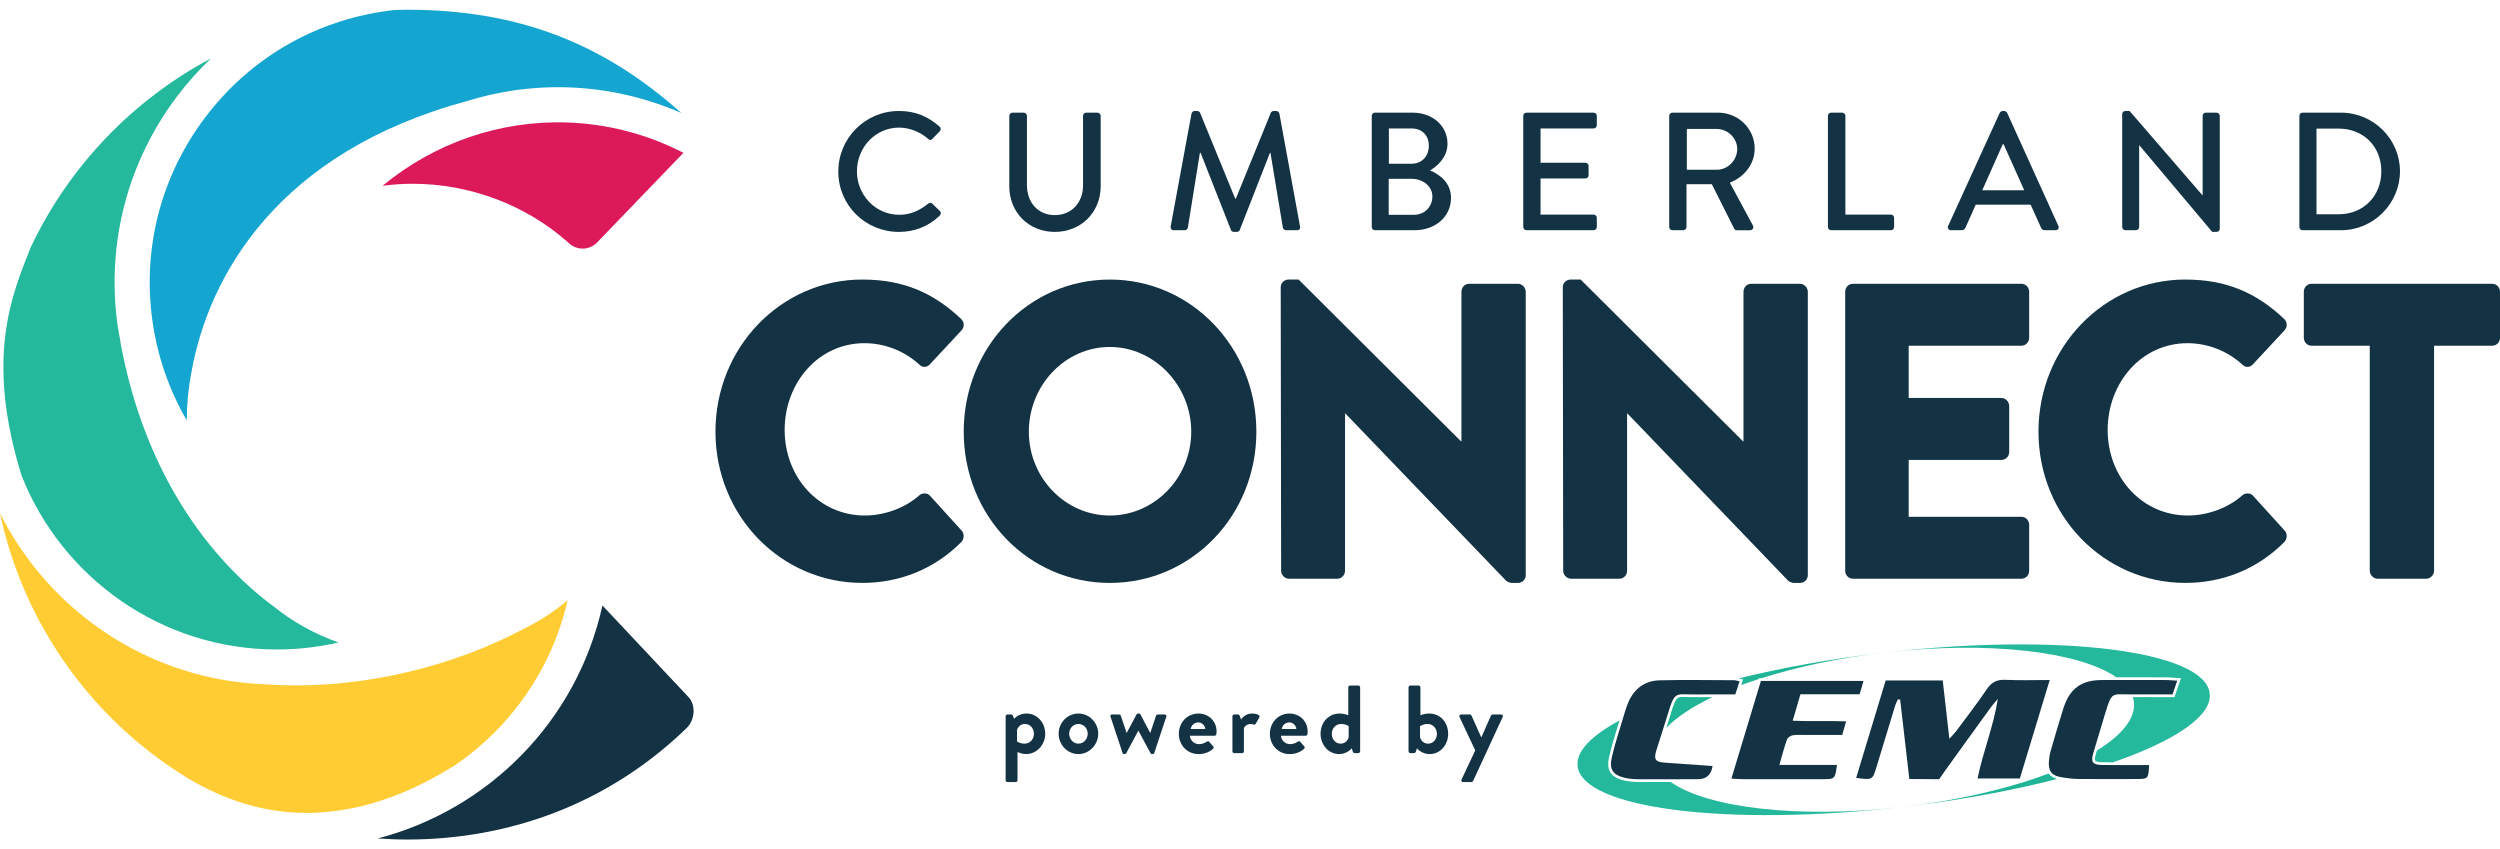 <svg width="209" height="71" viewBox="0 0 209 71" fill="none" xmlns="http://www.w3.org/2000/svg">
<path d="M32.877 0.842L32.313 0.92C26.246 1.759 20.867 4.911 17.169 9.796C13.471 14.68 11.898 20.712 12.737 26.78C13.151 29.774 14.132 32.594 15.612 35.142C15.617 33.784 15.748 32.454 15.995 31.166C17.421 23.082 23.196 12.724 39.077 8.438C40.283 8.068 41.515 7.78 42.771 7.588C42.788 7.585 42.805 7.581 42.824 7.577L42.819 7.579C44.371 7.346 45.952 7.25 47.544 7.306C50.817 7.421 54.002 8.16 56.962 9.448C50.509 3.696 43.47 0.813 34.015 0.813C33.634 0.813 33.256 0.83 32.877 0.842Z" fill="#14A6D1"/>
<path d="M47.441 10.24C41.775 10.041 36.276 11.974 31.983 15.534C32.802 15.425 33.639 15.363 34.497 15.363C39.218 15.363 43.939 17.097 47.504 20.277C48.178 20.952 49.238 20.952 49.913 20.277L57.136 12.776C54.146 11.234 50.846 10.36 47.441 10.24Z" fill="#DC1A5A"/>
<path d="M28.306 53.711C28.306 53.711 28.303 53.711 28.302 53.71L28.304 53.712C28.304 53.712 28.305 53.712 28.306 53.712V53.711Z" fill="#133243"/>
<path d="M1.804 39.762C5.163 48.263 13.456 54.296 23.138 54.296C24.901 54.296 26.624 54.096 28.3 53.712C28.279 53.703 28.254 53.693 28.231 53.686C26.261 52.986 24.457 51.97 22.869 50.696C17.643 46.817 12.09 39.728 10.059 28.562L10.073 28.548C9.986 28.094 9.892 27.643 9.828 27.181C8.883 20.336 10.659 13.533 14.829 8.023C15.687 6.889 16.63 5.843 17.64 4.88C11.079 8.372 5.784 13.9 2.586 20.637C0.961 24.69 -1.241 29.934 1.804 39.762Z" fill="#24B89C"/>
<path d="M50.364 50.619C48.211 60.394 40.728 67.714 31.582 70.094C32.386 70.148 33.195 70.186 34.015 70.186C42.59 70.186 50.877 67.2 57.428 60.84C58.102 60.166 58.199 58.913 57.524 58.239L50.364 50.62V50.619Z" fill="#133243"/>
<path d="M13.231 63.402C14.051 64.005 14.899 64.571 15.771 65.103C18.566 66.756 22.172 68.155 26.558 67.94C27.629 67.872 28.684 67.729 29.719 67.514C32.288 66.956 35.083 65.835 38.1 63.931C42.681 60.78 46.125 55.975 47.453 50.184C47.443 50.191 47.43 50.2 47.42 50.209C46.286 51.174 44.994 51.983 43.62 52.653C38.415 55.421 30.515 57.794 22.117 57.205C20.066 57.125 18.076 56.804 16.173 56.271C16.134 56.261 16.097 56.254 16.058 56.245L16.071 56.243C9.037 54.242 3.221 49.333 0 42.905C1.777 51.246 6.537 58.429 13.127 63.326C13.16 63.351 13.195 63.377 13.229 63.402H13.231Z" fill="#FFCC33"/>
<path d="M157.642 56.889H162.413C162.592 58.471 162.77 60.034 162.966 61.762C163.229 61.469 163.403 61.302 163.545 61.11C164.404 59.953 165.29 58.813 166.094 57.619C166.504 57.011 166.967 56.799 167.685 56.834C168.865 56.892 170.048 56.849 171.356 56.849C170.504 59.658 169.685 62.361 168.861 65.077H165.324C165.791 62.803 166.663 60.717 167.018 58.428C166.833 58.648 166.634 58.859 166.464 59.092C165.181 60.851 162.64 64.388 162.64 64.388L162.115 65.142C162.115 65.142 160.175 65.125 159.62 65.125C159.357 62.848 159.104 60.67 158.853 58.49C158.792 58.481 158.73 58.473 158.668 58.464C158.588 58.642 158.489 58.814 158.433 58.999C157.91 60.708 157.399 62.422 156.873 64.131C156.541 65.214 156.531 65.212 155.176 65.031C155.999 62.315 156.816 59.617 157.642 56.888V56.889Z" fill="#133243"/>
<path d="M144.744 65.092C145.592 62.286 146.393 59.636 147.211 56.928H155.781C155.718 57.163 155.673 57.345 155.62 57.525C155.577 57.673 155.528 57.819 155.458 58.038H150.517C150.303 58.767 150.111 59.429 149.871 60.251C151.377 60.325 152.799 60.246 154.338 60.304C154.218 60.717 154.127 61.034 154.008 61.443C152.958 61.443 151.94 61.443 150.921 61.443C150.569 61.443 150.209 61.41 149.866 61.469C149.687 61.501 149.446 61.67 149.388 61.83C149.156 62.483 148.984 63.157 148.753 63.951H153.569C153.41 65.134 153.41 65.138 152.354 65.139C150.143 65.143 147.93 65.142 145.718 65.139C145.435 65.139 145.151 65.113 144.744 65.093V65.092Z" fill="#133243"/>
<path d="M143.172 64.038C143.06 64.769 142.656 65.136 141.958 65.139C140.294 65.145 138.63 65.154 136.966 65.145C136.586 65.143 136.198 65.112 135.829 65.026C134.866 64.803 134.519 64.332 134.738 63.359C134.988 62.243 135.354 61.152 135.68 60.054C135.817 59.597 135.946 59.133 136.135 58.697C136.624 57.571 137.505 56.906 138.726 56.875C140.805 56.823 142.887 56.861 144.966 56.866C145.088 56.866 145.21 56.912 145.426 56.955C145.31 57.313 145.207 57.635 145.071 58.053C143.91 58.053 142.765 58.047 141.622 58.055C140.093 58.069 140.016 57.74 139.445 59.648C139.136 60.685 138.782 61.708 138.468 62.743C138.237 63.504 138.397 63.705 139.193 63.759C140.52 63.849 141.846 63.945 143.173 64.038H143.172Z" fill="#133243"/>
<path d="M182.017 56.906C181.875 57.319 181.763 57.64 181.622 58.052C180.424 58.052 179.246 58.047 178.068 58.052C176.6 58.06 176.554 57.785 176.019 59.555C175.677 60.684 175.334 61.813 175.004 62.944C174.779 63.712 174.93 63.934 175.731 63.951C176.724 63.973 177.718 63.958 178.712 63.958H179.665C179.606 65.119 179.606 65.124 178.538 65.126C176.934 65.132 175.332 65.137 173.73 65.122C173.285 65.118 172.838 65.057 172.397 64.989C171.524 64.854 171.228 64.491 171.288 63.636C171.308 63.351 171.354 63.063 171.433 62.789C171.778 61.595 172.123 60.399 172.5 59.213C173.02 57.575 173.994 56.859 175.689 56.851C177.484 56.842 179.279 56.846 181.074 56.851C181.354 56.851 181.633 56.881 182.019 56.905L182.017 56.906Z" fill="#133243"/>
<path d="M139.664 65.373C139.276 65.373 138.887 65.376 138.498 65.376C137.986 65.376 137.475 65.376 136.963 65.372C136.514 65.37 136.125 65.329 135.776 65.248C134.66 64.988 134.272 64.39 134.514 63.308C134.702 62.47 134.959 61.638 135.206 60.832C135.267 60.632 135.328 60.432 135.388 60.233C133.036 61.498 131.745 62.816 131.886 64.052C132.297 67.615 144.46 69.141 159.054 67.461C150.354 68.463 142.742 67.539 139.666 65.373H139.664Z" fill="#24B89C"/>
<path d="M141.624 58.283H141.531C141.345 58.283 141.181 58.279 141.035 58.276C140.924 58.272 140.823 58.269 140.732 58.269C140.204 58.269 140.094 58.269 139.662 59.713C139.549 60.092 139.428 60.466 139.307 60.843C140.157 59.952 141.476 59.082 143.162 58.279H142.945C142.503 58.279 142.064 58.279 141.624 58.283Z" fill="#20B597"/>
<path d="M184.733 57.964C184.323 54.4 172.161 52.874 157.566 54.554C166.238 53.556 173.831 54.471 176.927 56.621C177.273 56.621 177.619 56.619 177.966 56.619C178.929 56.619 179.893 56.621 180.856 56.624H181.072C181.262 56.624 181.452 56.638 181.674 56.655L182.03 56.679L182.33 56.696L182.232 56.98L182.106 57.349L181.838 58.126L181.785 58.279H180.515L179.422 58.277C179.048 58.277 178.673 58.277 178.299 58.279C178.343 58.414 178.378 58.552 178.395 58.693C178.55 60.046 177.396 61.452 175.3 62.743C175.274 62.831 175.247 62.918 175.221 63.007C175.13 63.32 175.111 63.52 175.168 63.597C175.224 63.673 175.415 63.716 175.735 63.723C176.037 63.73 176.339 63.731 176.64 63.732C181.815 61.941 184.951 59.855 184.733 57.963V57.964Z" fill="#24B89C"/>
<path d="M171.967 65.125C171.646 65.028 171.418 64.877 171.27 64.663C167.957 65.915 163.723 66.924 159.052 67.461C163.784 66.916 168.185 66.1 171.966 65.125H171.967Z" fill="#20B597"/>
<path d="M145.72 56.782L145.642 57.026L145.563 57.272C146.03 57.099 146.52 56.932 147.021 56.77L147.042 56.701H147.245C150.219 55.754 153.743 54.996 157.566 54.556C153.13 55.067 148.984 55.817 145.369 56.711C145.402 56.718 145.43 56.725 145.47 56.734L145.721 56.785L145.72 56.782Z" fill="#20B597"/>
<path d="M85.653 62.169C86.105 62.169 86.435 61.798 86.435 61.347C86.435 60.895 86.128 60.523 85.684 60.523C85.274 60.523 85.071 60.846 85.023 61.015V61.984C85.023 61.984 85.249 62.169 85.653 62.169ZM85.063 65.23C85.063 65.326 85.015 65.383 84.87 65.383H84.224C84.143 65.383 84.071 65.309 84.071 65.23V59.886C84.071 59.796 84.144 59.731 84.224 59.731H84.538C84.595 59.731 84.651 59.764 84.676 59.828L84.78 60.095C84.901 59.933 85.297 59.65 85.822 59.65C86.71 59.65 87.38 60.416 87.38 61.346C87.38 62.275 86.653 63.041 85.781 63.041C85.466 63.041 85.176 62.927 85.063 62.863V65.229V65.23Z" fill="#133243"/>
<path d="M90.156 62.169C90.584 62.169 90.932 61.798 90.932 61.338C90.932 60.878 90.585 60.523 90.156 60.523C89.728 60.523 89.382 60.887 89.382 61.338C89.382 61.79 89.722 62.169 90.156 62.169ZM90.156 59.651C91.068 59.651 91.812 60.426 91.812 61.338C91.812 62.25 91.068 63.042 90.156 63.042C89.245 63.042 88.502 62.266 88.502 61.338C88.502 60.41 89.245 59.651 90.156 59.651Z" fill="#133243"/>
<path d="M92.837 59.917C92.788 59.812 92.861 59.731 92.973 59.731H93.555C93.603 59.731 93.685 59.772 93.7 59.828L94.185 61.273H94.192L95.016 59.723C95.033 59.691 95.073 59.65 95.146 59.65H95.211C95.284 59.65 95.316 59.683 95.34 59.723L96.155 61.273H96.163L96.647 59.828C96.679 59.739 96.744 59.731 96.833 59.731H97.359C97.472 59.731 97.545 59.812 97.504 59.917L96.495 62.953C96.48 63.001 96.431 63.042 96.35 63.042H96.317C96.252 63.042 96.212 63.01 96.188 62.968L95.171 61.087H95.163L94.154 62.968C94.13 63.009 94.089 63.042 94.025 63.042H93.984C93.912 63.042 93.864 63.001 93.848 62.953L92.839 59.917H92.837Z" fill="#133243"/>
<path d="M100.762 60.943C100.738 60.644 100.479 60.394 100.173 60.394C99.851 60.394 99.584 60.637 99.544 60.943H100.764H100.762ZM100.198 59.651C101.03 59.651 101.707 60.281 101.707 61.152C101.707 61.208 101.7 61.314 101.691 61.371C101.683 61.452 101.61 61.508 101.538 61.508H99.471C99.495 61.839 99.778 62.21 100.246 62.21C100.496 62.21 100.731 62.113 100.875 62.009C100.956 61.96 101.029 61.944 101.085 62.009L101.417 62.388C101.474 62.444 101.49 62.533 101.409 62.598C101.142 62.848 100.731 63.042 100.205 63.042C99.237 63.042 98.551 62.274 98.551 61.347C98.551 60.42 99.238 59.651 100.199 59.651H100.198Z" fill="#133243"/>
<path d="M103.031 59.886C103.031 59.796 103.104 59.731 103.184 59.731H103.491C103.564 59.731 103.612 59.772 103.637 59.836L103.75 60.151C103.862 59.989 104.161 59.65 104.662 59.65C105.041 59.65 105.38 59.771 105.283 59.974L104.985 60.498C104.945 60.571 104.863 60.602 104.798 60.571C104.774 60.563 104.653 60.523 104.564 60.523C104.242 60.523 104.047 60.741 103.991 60.855V62.808C103.991 62.922 103.917 62.962 103.805 62.962H103.184C103.104 62.962 103.031 62.89 103.031 62.808V59.887V59.886Z" fill="#133243"/>
<path d="M108.375 60.943C108.351 60.644 108.092 60.394 107.785 60.394C107.462 60.394 107.196 60.637 107.156 60.943H108.375ZM107.809 59.651C108.641 59.651 109.319 60.281 109.319 61.152C109.319 61.208 109.311 61.314 109.302 61.371C109.295 61.452 109.222 61.508 109.149 61.508H107.082C107.107 61.839 107.39 62.21 107.858 62.21C108.108 62.21 108.342 62.113 108.486 62.009C108.567 61.96 108.64 61.944 108.696 62.009L109.027 62.388C109.084 62.444 109.101 62.533 109.019 62.598C108.753 62.848 108.341 63.042 107.816 63.042C106.848 63.042 106.162 62.274 106.162 61.347C106.162 60.42 106.849 59.651 107.809 59.651Z" fill="#133243"/>
<path d="M112.071 62.169C112.498 62.169 112.692 61.839 112.749 61.645V60.709C112.749 60.709 112.524 60.523 112.121 60.523C111.668 60.523 111.338 60.894 111.338 61.347C111.338 61.8 111.645 62.169 112.072 62.169H112.071ZM111.998 59.651C112.321 59.651 112.571 59.74 112.716 59.796V57.463C112.716 57.383 112.789 57.31 112.869 57.31H113.555C113.636 57.31 113.708 57.383 113.708 57.463V62.807C113.708 62.889 113.635 62.961 113.555 62.961H113.24C113.168 62.961 113.112 62.896 113.087 62.807L113.007 62.557C113.007 62.557 112.627 63.042 111.95 63.042C111.07 63.042 110.399 62.274 110.399 61.347C110.399 60.42 111.037 59.651 111.998 59.651Z" fill="#133243"/>
<path d="M119.392 62.169C119.819 62.169 120.126 61.798 120.126 61.347C120.126 60.895 119.796 60.523 119.343 60.523C118.94 60.523 118.715 60.709 118.715 60.709V61.645C118.771 61.839 118.965 62.169 119.393 62.169H119.392ZM117.753 57.463C117.753 57.383 117.826 57.31 117.906 57.31H118.594C118.674 57.31 118.748 57.383 118.748 57.463V59.796C118.892 59.74 119.143 59.651 119.466 59.651C120.427 59.651 121.065 60.402 121.065 61.347C121.065 62.292 120.394 63.042 119.514 63.042C118.836 63.042 118.456 62.557 118.456 62.557L118.375 62.807C118.352 62.896 118.295 62.961 118.222 62.961H117.907C117.827 62.961 117.754 62.889 117.754 62.807V57.463H117.753Z" fill="#133243"/>
<path d="M122.015 59.942C121.967 59.836 122.032 59.731 122.153 59.731H122.879C122.952 59.731 122.993 59.772 123.017 59.821L123.832 61.645H123.84L124.647 59.821C124.687 59.74 124.744 59.731 124.841 59.731H125.486C125.616 59.731 125.68 59.836 125.624 59.942L123.154 65.285C123.129 65.333 123.081 65.383 123.016 65.383H122.321C122.2 65.383 122.128 65.277 122.185 65.165L123.331 62.734L122.016 59.941L122.015 59.942Z" fill="#133243"/>
<path d="M75.151 9.278C76.57 9.278 77.594 9.754 78.548 10.584C78.675 10.696 78.675 10.864 78.563 10.977L77.945 11.609C77.846 11.736 77.719 11.736 77.594 11.609C76.934 11.033 76.035 10.668 75.164 10.668C73.157 10.668 71.64 12.353 71.64 14.319C71.64 16.285 73.171 17.956 75.179 17.956C76.204 17.956 76.92 17.549 77.594 17.029C77.72 16.931 77.847 16.944 77.931 17.015L78.577 17.647C78.689 17.745 78.661 17.928 78.563 18.026C77.608 18.952 76.4 19.388 75.151 19.388C72.343 19.388 70.082 17.156 70.082 14.348C70.082 11.54 72.343 9.279 75.151 9.279V9.278Z" fill="#133243"/>
<path d="M84.376 9.685C84.376 9.544 84.503 9.418 84.644 9.418H85.584C85.74 9.418 85.852 9.545 85.852 9.685V15.484C85.852 16.888 86.75 17.983 88.182 17.983C89.614 17.983 90.542 16.902 90.542 15.512V9.685C90.542 9.544 90.654 9.418 90.808 9.418H91.75C91.89 9.418 92.016 9.545 92.016 9.685V15.582C92.016 17.716 90.402 19.387 88.183 19.387C85.964 19.387 84.378 17.716 84.378 15.582V9.685H84.376Z" fill="#133243"/>
<path d="M99.612 9.488C99.639 9.376 99.751 9.278 99.864 9.278H100.088C100.172 9.278 100.3 9.348 100.327 9.432L103.262 16.606H103.318L106.239 9.432C106.266 9.348 106.379 9.278 106.478 9.278H106.702C106.815 9.278 106.927 9.376 106.955 9.488L108.681 18.923C108.723 19.119 108.625 19.246 108.429 19.246H107.516C107.39 19.246 107.277 19.148 107.25 19.049L106.21 12.773H106.168L103.641 19.232C103.614 19.315 103.529 19.386 103.402 19.386H103.149C103.036 19.386 102.938 19.315 102.91 19.232L100.369 12.773H100.312L99.302 19.049C99.288 19.147 99.162 19.246 99.049 19.246H98.136C97.939 19.246 97.841 19.119 97.87 18.923L99.611 9.488H99.612Z" fill="#133243"/>
<path d="M118.005 13.687C118.904 13.687 119.451 13.027 119.451 12.185C119.451 11.342 118.904 10.739 118.005 10.739H116.11V13.688H118.005V13.687ZM118.23 17.955C119.087 17.955 119.747 17.296 119.747 16.424C119.747 15.553 118.932 14.95 118.019 14.95H116.096V17.955H118.23ZM114.679 9.685C114.679 9.544 114.79 9.418 114.945 9.418H118.09C119.789 9.418 121.011 10.542 121.011 12.016C121.011 13.098 120.211 13.87 119.55 14.248C120.295 14.557 121.305 15.245 121.305 16.537C121.305 18.109 120.013 19.247 118.243 19.247H114.944C114.79 19.247 114.678 19.12 114.678 18.98V9.686L114.679 9.685Z" fill="#133243"/>
<path d="M127.344 9.685C127.344 9.544 127.456 9.418 127.61 9.418H133.227C133.382 9.418 133.493 9.545 133.493 9.685V10.471C133.493 10.612 133.381 10.738 133.227 10.738H128.79V13.602H132.538C132.679 13.602 132.806 13.729 132.806 13.868V14.655C132.806 14.809 132.679 14.921 132.538 14.921H128.79V17.94H133.227C133.382 17.94 133.493 18.066 133.493 18.206V18.978C133.493 19.118 133.381 19.245 133.227 19.245H127.61C127.455 19.245 127.344 19.118 127.344 18.978V9.684V9.685Z" fill="#133243"/>
<path d="M143.519 14.192C144.432 14.192 145.231 13.419 145.231 12.451C145.231 11.538 144.431 10.781 143.519 10.781H141.019V14.192H143.519ZM139.546 9.685C139.546 9.544 139.657 9.418 139.812 9.418H143.631C145.316 9.418 146.692 10.752 146.692 12.424C146.692 13.716 145.837 14.783 144.616 15.274L146.538 18.841C146.636 19.023 146.538 19.248 146.299 19.248H145.205C145.091 19.248 145.009 19.177 144.979 19.121L143.111 15.4H140.991V18.98C140.991 19.12 140.865 19.247 140.725 19.247H139.812C139.658 19.247 139.546 19.12 139.546 18.98V9.686V9.685Z" fill="#133243"/>
<path d="M152.814 9.685C152.814 9.544 152.925 9.418 153.081 9.418H154.008C154.149 9.418 154.274 9.545 154.274 9.685V17.941H158.079C158.234 17.941 158.347 18.067 158.347 18.207V18.979C158.347 19.119 158.234 19.246 158.079 19.246H153.081C152.927 19.246 152.814 19.119 152.814 18.979V9.685Z" fill="#133243"/>
<path d="M169.228 15.905L167.501 12.058H167.431L165.717 15.905H169.228ZM162.868 18.881L167.179 9.432C167.222 9.348 167.347 9.278 167.418 9.278H167.557C167.628 9.278 167.753 9.348 167.796 9.432L172.079 18.881C172.164 19.064 172.05 19.247 171.84 19.247H170.956C170.787 19.247 170.688 19.163 170.632 19.037L169.761 17.113H165.17C164.889 17.759 164.595 18.391 164.313 19.037C164.271 19.136 164.158 19.247 163.989 19.247H163.105C162.895 19.247 162.781 19.064 162.866 18.881H162.868Z" fill="#133243"/>
<path d="M177.415 9.53C177.415 9.389 177.541 9.278 177.681 9.278H178.032L184.125 16.325H184.14V9.684C184.14 9.543 184.252 9.417 184.406 9.417H185.305C185.445 9.417 185.572 9.544 185.572 9.684V19.134C185.572 19.273 185.446 19.386 185.305 19.386H184.94L178.846 12.141H178.833V18.978C178.833 19.118 178.721 19.245 178.565 19.245H177.681C177.541 19.245 177.415 19.118 177.415 18.978V9.529V9.53Z" fill="#133243"/>
<path d="M195.513 17.912C197.577 17.912 199.079 16.396 199.079 14.318C199.079 12.24 197.577 10.752 195.513 10.752H193.659V17.912H195.513ZM192.228 9.685C192.228 9.544 192.341 9.418 192.48 9.418H195.71C198.419 9.418 200.638 11.623 200.638 14.319C200.638 17.015 198.419 19.247 195.71 19.247H192.48C192.341 19.247 192.228 19.12 192.228 18.98V9.686V9.685Z" fill="#133243"/>
<path d="M72.099 23.371C75.5 23.371 78.019 24.463 80.332 26.647C80.639 26.929 80.639 27.352 80.367 27.633L77.712 30.486C77.472 30.733 77.099 30.733 76.861 30.486C75.603 29.324 73.934 28.69 72.267 28.69C68.423 28.69 65.597 32.001 65.597 35.946C65.597 39.891 68.456 43.096 72.301 43.096C73.9 43.096 75.636 42.497 76.86 41.405C77.098 41.193 77.541 41.193 77.745 41.44L80.398 44.364C80.636 44.61 80.603 45.069 80.365 45.315C78.052 47.64 75.125 48.731 72.096 48.731C65.291 48.731 59.812 43.13 59.812 36.086C59.812 29.041 65.291 23.369 72.096 23.369L72.099 23.371Z" fill="#133243"/>
<path d="M92.783 43.097C96.526 43.097 99.588 39.927 99.588 36.088C99.588 32.249 96.526 29.007 92.783 29.007C89.04 29.007 86.011 32.213 86.011 36.088C86.011 39.963 89.074 43.097 92.783 43.097ZM92.783 23.371C99.588 23.371 105.032 29.042 105.032 36.088C105.032 43.134 99.588 48.733 92.783 48.733C85.977 48.733 80.567 43.133 80.567 36.088C80.567 29.044 85.977 23.371 92.783 23.371Z" fill="#133243"/>
<path d="M107.069 24.005C107.069 23.653 107.376 23.371 107.716 23.371H108.566L122.143 36.897H122.176V24.393C122.176 24.041 122.448 23.723 122.822 23.723H126.906C127.246 23.723 127.552 24.041 127.552 24.393V48.099C127.552 48.452 127.245 48.733 126.906 48.733H126.362C126.259 48.733 125.986 48.627 125.919 48.557L112.478 34.573H112.444V47.712C112.444 48.064 112.172 48.381 111.797 48.381H107.749C107.408 48.381 107.102 48.064 107.102 47.712L107.068 24.005H107.069Z" fill="#133243"/>
<path d="M130.646 24.005C130.646 23.653 130.953 23.371 131.293 23.371H132.144L145.721 36.897H145.755V24.393C145.755 24.041 146.027 23.723 146.402 23.723H150.485C150.825 23.723 151.133 24.041 151.133 24.393V48.099C151.133 48.452 150.825 48.733 150.485 48.733H149.941C149.839 48.733 149.567 48.627 149.5 48.557L136.058 34.573H136.025V47.712C136.025 48.064 135.753 48.381 135.377 48.381H131.329C130.989 48.381 130.683 48.064 130.683 47.712L130.649 24.005H130.646Z" fill="#133243"/>
<path d="M154.258 24.393C154.258 24.041 154.531 23.723 154.904 23.723H168.991C169.366 23.723 169.638 24.041 169.638 24.393V28.233C169.638 28.584 169.366 28.902 168.991 28.902H159.566V33.27H167.324C167.664 33.27 167.97 33.587 167.97 33.94V37.778C167.97 38.166 167.664 38.448 167.324 38.448H159.566V43.203H168.991C169.366 43.203 169.638 43.52 169.638 43.873V47.713C169.638 48.065 169.366 48.382 168.991 48.382H154.904C154.531 48.382 154.258 48.065 154.258 47.713V24.394V24.393Z" fill="#133243"/>
<path d="M182.702 23.371C186.103 23.371 188.622 24.463 190.937 26.647C191.243 26.929 191.243 27.352 190.971 27.633L188.316 30.486C188.078 30.733 187.703 30.733 187.465 30.486C186.206 29.324 184.538 28.69 182.871 28.69C179.027 28.69 176.201 32.001 176.201 35.946C176.201 39.891 179.06 43.096 182.905 43.096C184.503 43.096 186.24 42.497 187.465 41.405C187.703 41.193 188.145 41.193 188.35 41.44L191.004 44.364C191.242 44.61 191.207 45.069 190.97 45.315C188.655 47.64 185.729 48.731 182.7 48.731C175.895 48.731 170.416 43.13 170.416 36.086C170.416 29.041 175.894 23.369 182.7 23.369L182.702 23.371Z" fill="#133243"/>
<path d="M198.111 28.902H193.246C192.871 28.902 192.599 28.585 192.599 28.233V24.393C192.599 24.041 192.871 23.723 193.246 23.723H208.354C208.728 23.723 209 24.041 209 24.393V28.233C209 28.584 208.728 28.902 208.354 28.902H203.488V47.713C203.488 48.065 203.181 48.382 202.842 48.382H198.759C198.419 48.382 198.112 48.065 198.112 47.713V28.902H198.111Z" fill="#133243"/>
</svg>
